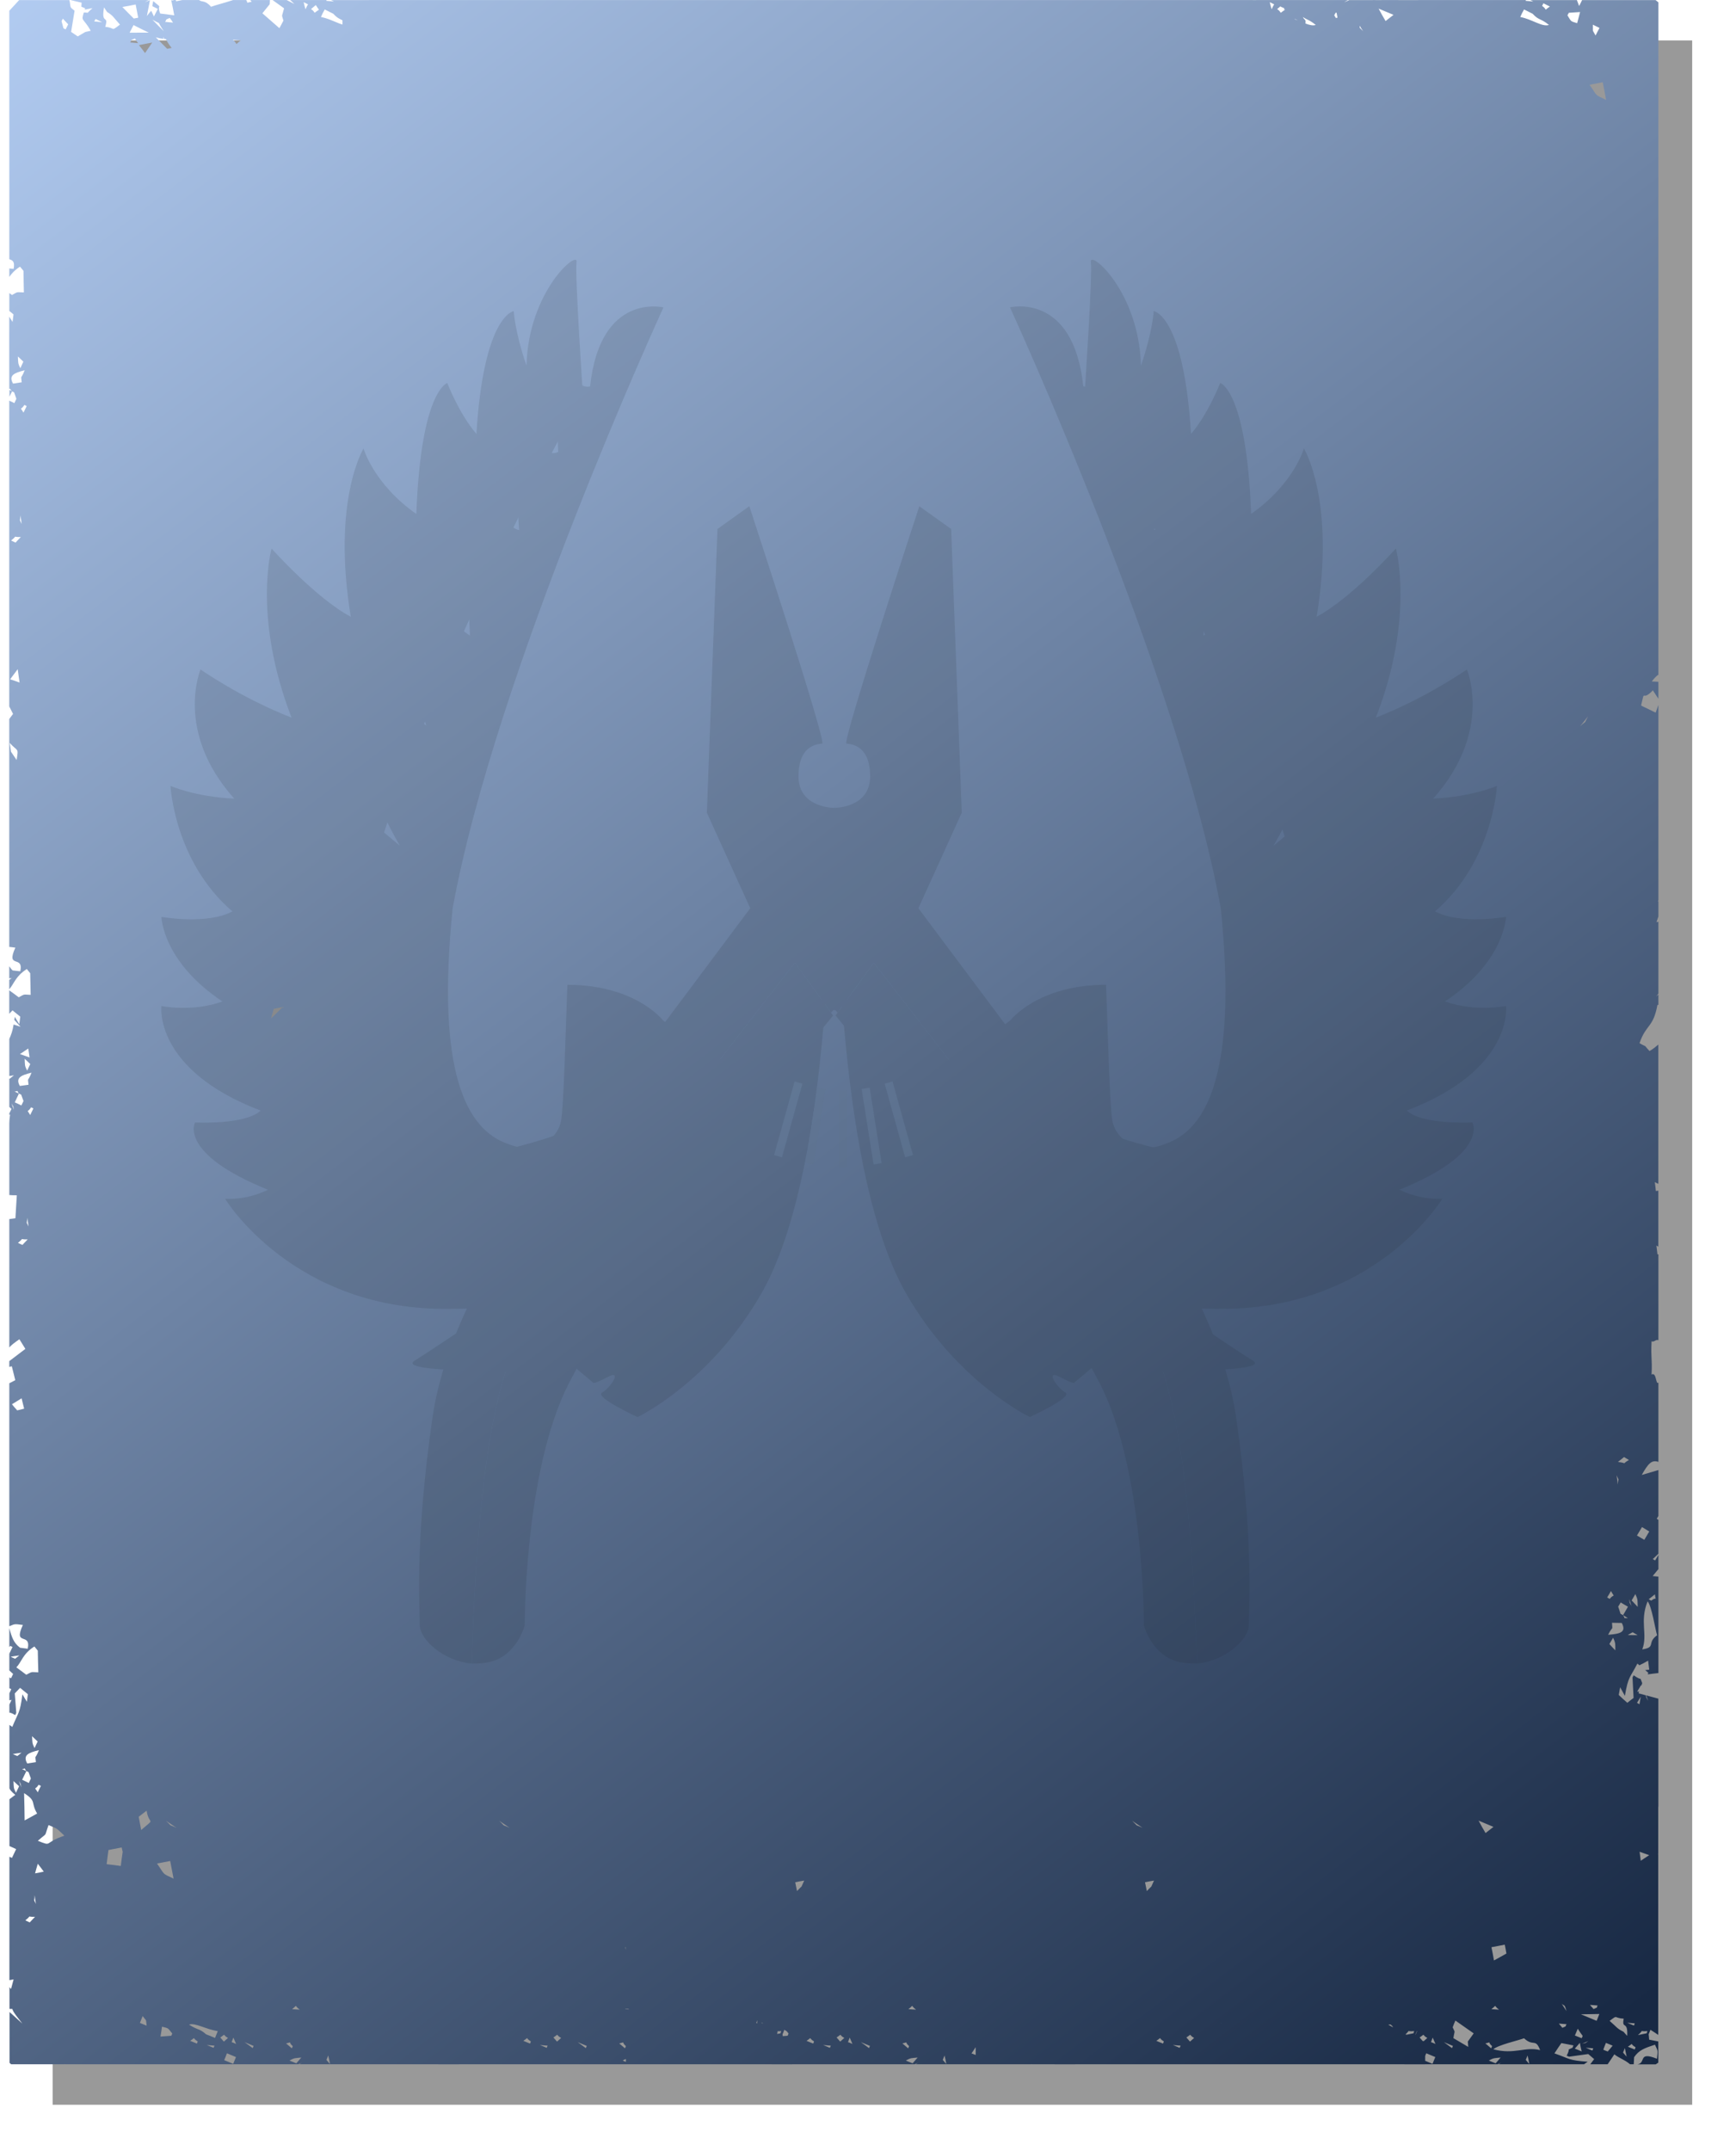 <svg width="180" height="223" viewBox="0 0 180 223" fill="none" xmlns="http://www.w3.org/2000/svg">
<g filter="url(#filter0_f)">
<rect x="5.457" y="4.191" width="170" height="214" fill="black" fill-opacity="0.4"/>
</g>
<path fill-rule="evenodd" clip-rule="evenodd" d="M170.696 175.754C170.759 175.94 170.828 176.133 170.883 176.319C170.627 175.809 170.703 176.05 170.662 175.749C170.406 175.673 170.151 175.604 169.89 175.542C169.91 175.48 169.938 175.418 169.959 175.356C169.89 175.356 169.821 175.356 169.758 175.356C169.89 175.142 170.021 174.922 170.145 174.703C170.159 174.716 170.173 174.73 170.187 174.744C170.214 174.654 170.242 174.572 170.277 174.482C169.938 173.657 170.373 174.372 169.394 173.67C169.353 173.746 169.311 173.815 169.27 173.891C169.304 174.606 169.339 175.309 169.38 176.018C169.152 176.183 168.945 176.348 168.733 176.521C168.436 176.266 168.138 175.99 167.843 175.709C167.898 175.44 167.933 175.192 167.988 174.911C168.147 175.215 168.32 175.495 168.479 175.799C168.831 173.741 169.004 173.962 169.776 172.454C169.852 172.516 169.921 172.578 169.997 172.64C170.059 172.557 170.142 172.592 170.886 172.15C170.921 172.468 170.962 172.769 171.004 173.086C170.859 173.107 170.721 173.121 170.582 173.134C170.693 173.224 170.797 173.314 170.907 173.403C170.886 173.465 170.866 173.521 170.852 173.576C171.225 173.521 171.589 173.479 171.955 173.438V163.444C171.755 163.43 171.562 163.396 171.361 163.382C171.555 163.141 171.755 162.9 171.955 162.66V161.194C171.845 161.387 171.727 161.587 171.617 161.764C171.534 161.716 171.458 161.674 171.368 161.626C171.562 161.44 171.769 161.247 171.954 161.07V157.549C171.898 157.514 171.829 157.487 171.781 157.445C171.85 157.342 171.905 157.245 171.954 157.142V152.393C171.38 152.558 170.809 152.737 170.228 152.903C170.89 151.726 171.249 151.305 171.954 151.546V143.321C171.67 143.638 171.769 142.179 171.246 142.496C171.328 140.617 171.156 140.941 171.246 139.049C171.543 139.159 171.657 138.82 171.954 138.93V130.024C171.926 130.031 171.898 130.038 171.857 130.038C171.829 129.728 171.774 129.419 171.746 129.123C171.857 129.185 171.885 129.192 171.947 129.233V123.431C171.864 123.444 171.788 123.451 171.691 123.465C171.664 123.169 171.622 122.846 171.581 122.543C171.767 122.646 171.864 122.688 171.947 122.722V108.281C171.636 108.55 171.327 108.798 171.03 108.955C170.278 108.143 170.94 108.672 169.995 108.143C170.698 106.113 171.403 106.601 171.857 104.164C171.885 104.171 171.926 104.171 171.954 104.178V103.104C171.885 103.166 171.843 103.207 171.712 103.318C171.795 103.214 171.871 103.111 171.954 103.001V95.561C171.885 95.568 171.816 95.582 171.753 95.589C171.822 95.403 171.891 95.203 171.954 95.016V93.453C171.94 93.453 171.926 93.453 171.912 93.46C171.94 93.378 171.94 93.357 171.954 93.302V73.073C171.857 73.342 171.767 73.611 171.67 73.878C171.159 73.63 170.664 73.382 170.159 73.142C170.601 71.216 170.166 72.846 171.38 71.566C171.574 71.862 171.767 72.143 171.954 72.439V70.678C171.726 70.664 171.505 70.657 171.271 70.644C171.575 70.237 171.776 70.059 171.954 69.942V0.246L171.664 0.01H164.04C163.943 0.196 163.881 0.375 163.729 0.622C163.653 0.415 163.584 0.208 163.501 0.01H158.672C158.783 0.065 158.879 0.113 158.99 0.162C158.72 0.134 158.451 0.099 158.183 0.086C158.197 0.058 158.211 0.031 158.225 0.003H157.427H154.437H154.078H152.615H152.339H150.29H149.883H148.525H147.064V0.01H145.007C145.003 0.006 144.997 0.006 144.993 0.003H143.268C143.257 0.005 143.245 0.008 143.233 0.01H142.592C142.592 0.008 142.591 0.005 142.591 0.003H142.335C142.333 0.005 142.332 0.008 142.33 0.01H139.857C139.851 0.02 139.846 0.031 139.843 0.041C139.694 0.106 139.542 0.165 139.399 0.225C139.399 0.224 139.397 0.22 139.397 0.218C139.746 0.012 139.713 0.022 139.838 0.003H134.041H131.656H130.254C130.256 0.005 130.259 0.008 130.261 0.01H129.908C129.907 0.008 129.903 0.005 129.898 0.003H129.791H128.435H128.159H126.11H125.703H124.345H120.813H119.088H118.413H118.157H115.66H107.478H97.773H93.986H93.626H92.164H91.887H89.839H89.431H88.076H84.543H82.818H82.143H81.887H79.39H71.208H68.412H64.624H64.265H62.802H62.526H60.478H60.07H58.714H55.182H53.457H52.782H52.526H50.028H41.847H38.253V0.01H35.507H34.317C34.427 0.065 34.524 0.113 34.635 0.162C34.365 0.134 34.096 0.099 33.828 0.086C33.843 0.058 33.857 0.031 33.871 0.003H30.084C30.229 0.141 30.394 0.272 30.526 0.417C30.256 0.272 29.987 0.141 29.724 0.003H28.261C28.655 0.286 29.04 0.568 29.455 0.863C29.192 1.916 29.192 1.392 29.386 2.136C29.248 2.398 29.123 2.653 28.971 2.921C28.391 2.41 27.792 1.895 27.206 1.378C27.448 1.068 27.703 0.76 27.964 0.442C27.973 0.299 27.973 0.148 27.987 0.003H25.938C25.994 0.065 26.049 0.127 26.097 0.182C25.413 0.306 25.759 0.361 25.531 0.003H24.172C23.31 0.293 22.282 0.548 21.881 0.704C21.275 -0.018 20.909 0.251 20.64 0.003H18.914C18.7 0.044 18.479 0.093 18.26 0.134C18.253 0.093 18.239 0.044 18.239 0.003H17.983C17.969 0.024 17.956 0.044 17.942 0.058C17.873 0.044 17.817 0.031 17.755 0.017C17.873 0.541 17.969 1.063 18.066 1.587C17.598 1.532 17.094 1.463 16.605 1.401C16.19 0.258 17.02 1.063 15.888 0.113C15.824 0.382 15.81 0.506 15.797 0.642C15.983 0.739 16.177 0.828 16.368 0.925C16.223 1.187 16.092 1.44 15.961 1.709C15.873 1.511 15.776 1.318 15.679 1.118C15.631 1.18 15.534 1.256 15.23 1.663C15.341 1.118 15.444 0.568 15.548 0.017C15.37 0.099 15.177 0.168 15.004 0.244C15.412 0.003 15.356 0.024 15.486 0.003H7.306C7.698 0.099 8.057 0.189 8.465 0.279C8.458 0.423 8.451 0.554 8.437 0.697C8.576 0.753 8.693 0.808 8.831 0.856C8.802 0.932 8.802 0.939 8.781 1.001C9.044 0.946 9.313 0.897 9.595 0.842C8.802 1.518 9.368 1.283 8.691 1.297C8.389 2.261 8.608 1.792 9.41 3.189C9.223 3.231 9.03 3.272 8.85 3.313C8.588 3.458 8.332 3.617 8.064 3.775C7.85 3.624 7.595 3.458 7.373 3.307C7.491 2.578 7.608 1.84 7.733 1.111C7.147 0.663 7.387 0.849 7.194 0.01H1.985L1.415 0.627L0.966 1.115V26.873C1.256 26.976 1.579 27.066 1.408 27.878C1.263 27.864 1.111 27.843 0.966 27.829V28.703C1.208 28.358 1.518 28.002 2.076 27.643C2.194 27.788 2.311 27.933 2.436 28.078C2.442 28.827 2.463 29.579 2.477 30.314C1.657 30.294 1.897 30.218 1.242 30.583C1.152 30.514 1.062 30.445 0.966 30.383V32.234C1.111 32.358 1.263 32.475 1.401 32.593C1.366 32.855 1.339 33.117 1.304 33.377C1.187 33.204 1.076 33.011 0.959 32.825V40.308C1.045 40.282 1.035 40.287 1.214 40.535C1.138 40.501 1.062 40.461 0.98 40.42V41.121C1.075 40.94 1.161 40.758 1.249 40.57C1.32 40.603 1.391 40.641 1.463 40.673L1.698 41.34C1.629 41.485 1.56 41.637 1.491 41.788C1.318 41.707 1.138 41.625 0.959 41.535V73.232L1.353 74.009C1.214 74.175 1.097 74.368 0.959 74.533V98.163C1.104 98.17 1.27 98.191 1.593 98.239C0.572 100.49 2.475 98.947 2.104 100.69C1.835 100.662 1.572 100.634 1.311 100.6C1.152 100.467 1.083 100.31 0.959 100.173V101.425C1.049 101.412 1.132 101.405 1.214 101.391C1.132 101.453 1.049 101.52 0.959 101.582V102.553C1.484 101.941 1.607 101.21 2.779 100.454C2.904 100.598 3.007 100.743 3.132 100.888C3.145 101.637 3.166 102.389 3.18 103.132C2.36 103.097 2.607 103.028 1.945 103.387C1.62 103.145 1.29 102.897 0.959 102.663V105.093C1.076 104.976 1.18 104.865 1.297 104.741C1.567 104.962 1.836 105.175 2.104 105.394C2.062 105.656 2.035 105.918 2 106.178C1.848 105.93 1.689 105.668 1.537 105.415C1.517 105.553 1.503 105.601 1.482 105.725C1.696 105.96 1.917 106.208 2.13 106.44C1.888 106.364 1.653 106.289 1.413 106.206C1.296 106.907 1.164 107.245 0.964 107.7V111.548C1.123 111.521 1.296 111.5 1.448 111.472C1.303 111.583 1.157 111.7 1.012 111.824C0.999 111.817 0.978 111.81 0.964 111.803V114.748C1.047 114.817 1.109 114.886 1.192 114.955C1.109 115.114 1.047 115.272 0.964 115.424V115.555C0.992 115.548 1.019 115.541 1.047 115.541C0.978 116.003 0.971 116.256 0.964 116.456V123.884C1.192 123.898 1.399 123.918 1.743 123.911C1.688 124.695 1.639 125.495 1.598 126.286C1.391 126.321 1.176 126.348 0.964 126.376V139.681C1.192 139.426 1.503 139.185 2.012 138.835C2.213 139.173 2.434 139.502 2.632 139.833C2.08 140.254 1.529 140.672 0.962 141.1V141.698C1.059 141.677 1.135 141.656 1.225 141.636C1.349 142.111 1.46 142.592 1.584 143.075C1.384 143.185 1.17 143.288 0.964 143.399V168.583C1.584 168.335 1.461 168.335 2.372 168.452C1.33 170.703 3.24 169.167 2.876 170.917C2.607 170.875 2.351 170.848 2.083 170.813C1.415 170.317 1.221 169.733 0.966 168.783V170.744C1.007 170.696 1.028 170.682 1.069 170.62C1.145 170.662 1.214 170.696 1.297 170.737C1.187 170.965 1.09 171.185 0.973 171.418C0.973 171.418 0.973 171.418 0.966 171.411V173.166C1.104 173.29 1.228 173.407 1.36 173.531C1.29 173.682 1.214 173.834 1.145 173.979C1.09 173.951 1.028 173.924 0.973 173.896V175.018C1.042 175.053 1.111 175.08 1.173 175.108C1.104 175.252 1.035 175.39 0.973 175.535V176.257L1.201 176.223L0.973 176.698V177.544C1.028 177.544 1.145 177.538 1.572 177.793C1.607 177.71 1.648 177.641 1.689 177.565C1.634 176.884 1.579 176.223 1.531 175.549C1.717 175.356 1.897 175.163 2.083 174.97C2.353 175.19 2.622 175.411 2.89 175.63C2.848 175.892 2.821 176.154 2.793 176.414C2.634 176.152 2.468 175.897 2.323 175.644C2.068 177.653 1.909 177.467 1.275 179.023C1.171 178.954 1.081 178.878 0.978 178.816V185.389C1.033 185.527 1.151 185.713 1.584 186.063C1.377 186.214 1.176 186.373 0.978 186.518V191.391C0.985 191.384 0.985 191.384 0.992 191.378C1.206 191.481 1.441 191.577 1.674 191.688C1.529 191.998 1.384 192.3 1.239 192.603C1.149 192.561 1.073 192.52 0.976 192.479V205.274C1.121 205.247 1.273 205.219 1.411 205.192C1.315 205.529 1.225 205.865 1.142 206.196C1.087 206.127 1.031 206.058 0.983 205.996V208.254C1.522 208.282 1.024 208.082 1.672 208.942C1.879 209.217 2.094 209.493 2.313 209.774C1.878 209.367 1.43 208.983 0.988 208.576V213.848L1.157 213.993H6.741C6.748 213.986 6.748 213.979 6.748 213.972C6.755 213.979 6.769 213.986 6.783 213.993H30.94C31.058 213.944 31.168 213.896 31.293 213.848C31.092 213.958 31.085 213.965 31.058 213.993H35.531H39.894H40.541H41.282H41.324H42.341H44.666H45.046H45.45C45.443 213.994 45.44 213.998 45.431 214H47.59V213.993H64.897H65.488H65.606H70.65H70.692H74.443H75.091H76.891H79.215H79.595H79.999C79.993 213.994 79.989 213.998 79.98 214H82.139V213.993H94.847C94.965 213.944 95.076 213.896 95.2 213.848C94.999 213.958 94.993 213.965 94.965 213.993H101.165H103.801H104.449H106.248H106.917C106.924 213.986 106.924 213.979 106.924 213.972C106.931 213.979 106.944 213.986 106.958 213.993H108.573H108.953H109.357C109.35 213.994 109.347 213.998 109.338 214H111.497V213.993H125.342H131.095H131.114C131.119 213.991 131.123 213.989 131.128 213.987C131.131 213.989 131.133 213.991 131.136 213.993H131.231H140.067H140.715H142.515H144.839H145.219H145.624C145.617 213.994 145.613 213.998 145.605 214H147.763V213.993H155.29C155.408 213.944 155.518 213.896 155.643 213.848C155.442 213.958 155.435 213.965 155.408 213.993H164.244C164.368 213.903 164.492 213.82 164.624 213.731C162.603 213.586 162.776 213.42 161.175 212.864C161.41 212.505 161.644 212.149 161.891 211.797C162.313 211.873 162.726 211.956 163.147 212.038C163.106 212.114 163.085 212.19 163.057 212.273C162.327 212.638 162.919 212.183 162.444 213.105C162.527 213.14 162.596 213.167 162.686 213.209C163.354 213.112 164.011 213.029 164.679 212.933C164.879 213.112 165.087 213.284 165.292 213.457C165.147 213.636 165.03 213.822 164.891 213.994H166.691C166.926 213.65 167.168 213.3 167.387 212.962C167.871 213.362 168.415 213.486 169.016 213.994H169.396C169.403 213.746 169.417 213.498 169.437 213.259C169.942 212.516 170.527 212.316 171.596 211.964C171.921 212.666 171.907 212.474 171.81 213.424C169.79 212.619 170.714 213.858 169.783 214.003H171.677L171.942 213.825V211.628C171.631 211.566 171.315 211.504 170.997 211.442C170.983 211.256 170.969 211.063 170.942 210.886C171.011 210.734 171.066 210.575 171.128 210.417C171.646 210.755 171.831 210.865 171.935 210.948V192.232C171.921 192.219 171.921 192.219 171.907 192.205C171.921 192.198 171.935 192.191 171.935 192.184V187.302H171.948V177.165V176.962V176.092C171.537 175.975 171.125 175.864 170.696 175.754ZM2.422 37.489C2.318 37.723 2.214 37.944 2.111 38.169C1.828 37.627 1.897 37.578 1.855 36.951C2.042 37.13 2.235 37.309 2.422 37.489ZM1.353 39.767C0.869 38.914 1.463 38.659 2.56 38.383C2.132 39.464 2.173 38.748 2.249 39.629C1.945 39.677 1.648 39.725 1.353 39.767ZM1.724 78.786C1.531 78.497 1.337 78.214 1.138 77.926C1.097 77.616 1.056 77.314 1 77.011C1.862 77.968 1.931 77.444 1.724 78.786ZM1.049 70.423C1.304 70.071 1.574 69.715 1.835 69.37C1.897 69.832 1.966 70.299 2.028 70.754C1.696 70.637 1.373 70.519 1.049 70.423ZM1.607 56.25C1.461 56.175 1.309 56.106 1.151 56.03C1.943 55.411 1.164 55.706 2.157 55.671C1.973 55.859 1.793 56.052 1.607 56.25ZM2.111 53.429C2.166 53.733 2.208 54.027 2.249 54.324C1.98 53.691 2.083 54.248 2.111 53.429ZM2.436 42.774C2.028 42.08 2.132 42.609 2.532 41.976C2.615 42.017 2.691 42.059 2.767 42.1C2.65 42.326 2.546 42.54 2.436 42.774ZM1.194 114.392C1.484 114.909 1.318 114.481 1.436 115.059C1.36 114.84 1.277 114.605 1.194 114.392ZM1.786 146.206C1.6 146.006 1.413 145.792 1.24 145.573C1.572 145.374 1.909 145.153 2.24 144.955C2.33 145.313 2.406 145.67 2.503 146.028C2.263 146.089 2.035 146.158 1.786 146.206ZM2.931 108.693C2.973 108.989 3.028 109.311 3.063 109.622C2.731 109.497 2.394 109.387 2.069 109.27C2.36 109.086 2.65 108.879 2.931 108.693ZM3.139 110.304C3.028 110.538 2.924 110.759 2.814 110.992C2.531 110.44 2.593 110.385 2.558 109.753C2.745 109.939 2.952 110.125 3.139 110.304ZM3.27 111.198C2.841 112.286 2.876 111.564 2.959 112.451C2.655 112.486 2.351 112.534 2.056 112.575C1.586 111.729 2.166 111.467 3.27 111.198ZM3.463 114.909C3.36 115.129 3.249 115.357 3.132 115.589C2.731 114.902 2.841 115.417 3.228 114.785C3.311 114.826 3.387 114.874 3.463 114.909ZM1.532 114.275C1.677 113.971 1.816 113.668 1.961 113.366C1.816 113.297 1.657 113.222 1.512 113.153C2.016 113.111 1.657 112.967 1.961 113.366C2.043 113.401 2.113 113.442 2.195 113.477C2.278 113.69 2.354 113.911 2.437 114.137C2.361 114.288 2.292 114.447 2.216 114.599C1.993 114.481 1.765 114.378 1.532 114.275ZM2.325 129.054C2.166 128.985 2.007 128.923 1.862 128.84C2.648 128.228 1.869 128.516 2.869 128.482C2.698 128.668 2.505 128.861 2.325 129.054ZM2.828 126.245C2.869 126.548 2.911 126.838 2.959 127.139C2.677 126.507 2.793 127.063 2.828 126.245ZM1.104 171.749C1.408 171.694 1.71 171.646 2.007 171.611C1.862 171.721 1.71 171.839 1.565 171.956C1.408 171.887 1.256 171.818 1.104 171.749ZM2.726 173.614C2.38 173.359 2.043 173.097 1.698 172.85C2.278 172.225 2.346 171.459 3.567 170.682C3.684 170.827 3.795 170.972 3.919 171.116C3.933 171.866 3.947 172.624 3.974 173.36C3.139 173.34 3.394 173.264 2.726 173.614ZM3.905 180.531C3.795 180.765 3.691 180.986 3.581 181.219C3.304 180.662 3.366 180.621 3.325 179.986C3.518 180.174 3.712 180.352 3.905 180.531ZM4.035 181.427C3.607 182.515 3.641 181.792 3.724 182.673C3.413 182.721 3.125 182.77 2.821 182.811C2.346 181.949 2.931 181.701 4.035 181.427ZM4.242 185.136C4.125 185.356 4.021 185.577 3.917 185.803C3.503 185.129 3.607 185.644 4.007 185.018C4.083 185.053 4.159 185.101 4.242 185.136ZM1.655 185.853C1.372 185.315 1.434 185.267 1.399 184.634C1.586 184.813 1.793 185 1.98 185.172C1.869 185.405 1.765 185.632 1.655 185.853ZM1.966 184.62C2.249 185.144 2.083 184.703 2.208 185.287C2.125 185.067 2.049 184.841 1.966 184.62ZM1.8 182.039C1.641 181.97 1.482 181.908 1.33 181.832C1.634 181.777 1.938 181.736 2.233 181.694C2.09 181.804 1.938 181.922 1.8 182.039ZM2.297 184.496C2.449 184.2 2.581 183.898 2.733 183.602C2.581 183.533 2.422 183.45 2.277 183.388C2.781 183.347 2.422 183.195 2.733 183.602C2.809 183.636 2.878 183.671 2.961 183.705C3.044 183.926 3.12 184.146 3.202 184.372C3.126 184.517 3.057 184.676 2.988 184.834C2.759 184.717 2.532 184.614 2.297 184.496ZM2.498 185.887C3.836 186.74 3.152 186.823 3.85 188C3.429 188.241 2.988 188.482 2.553 188.715C2.546 187.772 2.525 186.837 2.498 185.887ZM3.083 199.288C2.931 199.212 2.786 199.15 2.627 199.074C3.413 198.455 2.634 198.75 3.634 198.709C3.456 198.895 3.263 199.088 3.083 199.288ZM3.594 196.473C3.636 196.777 3.677 197.066 3.719 197.368C3.442 196.734 3.567 197.285 3.594 196.473ZM3.636 194.202C3.726 193.878 3.816 193.535 3.919 193.204C4.12 193.473 4.354 193.756 4.539 194.023C4.249 194.092 3.945 194.154 3.636 194.202ZM3.924 190.828C5.021 189.858 4.532 190.552 5.035 189.196C6.097 189.63 5.869 189.561 6.677 190.297C4.449 191.041 5.505 191.455 3.924 190.828ZM6.802 3.052C6.74 3.01 6.664 2.976 6.581 2.934C6.512 2.679 6.443 2.431 6.38 2.185C6.436 2.102 6.477 2.012 6.519 1.93C6.698 2.123 6.878 2.329 7.071 2.522C6.974 2.702 6.898 2.874 6.802 3.052ZM17.259 2.005C17.384 1.957 17.501 1.902 17.605 1.861C17.729 2.019 17.833 2.178 17.942 2.343C17.66 2.316 17.405 2.302 17.121 2.267C17.17 2.178 17.218 2.102 17.259 2.005ZM14.066 0.465C14.156 0.927 14.239 1.387 14.329 1.835C14.17 1.861 14.011 1.895 13.873 1.923C13.472 1.532 13.08 1.125 12.686 0.725C13.156 0.649 13.61 0.56 14.066 0.465ZM9.767 2.219C9.809 2.136 9.864 2.047 9.912 1.964C10.127 2.074 10.348 2.185 10.588 2.302C10.32 2.267 10.044 2.247 9.767 2.219ZM10.79 0.76C10.886 0.925 10.997 1.084 11.107 1.242C11.769 1.656 11.727 1.766 12.439 2.55C11.424 3.32 12.031 2.879 10.912 2.784C11.313 1.463 10.451 2.64 10.79 0.76ZM12.527 193.437C12.037 193.361 11.541 193.306 11.057 193.251C11.113 192.761 11.182 192.274 11.244 191.784C11.714 191.695 12.168 191.605 12.617 191.515C12.659 191.66 12.672 191.826 12.721 191.97C12.652 192.453 12.576 192.956 12.527 193.437ZM13.845 2.598C14.37 2.867 14.886 3.129 15.425 3.382C14.757 3.389 14.101 3.382 13.439 3.389C13.576 3.12 13.707 2.865 13.845 2.598ZM13.493 4.401C13.548 4.311 13.603 4.229 13.638 4.132C13.762 4.091 13.873 4.036 13.99 3.987C14.094 4.153 14.204 4.318 14.322 4.477C14.052 4.449 13.769 4.422 13.493 4.401ZM14.507 209.708C14.603 209.474 14.7 209.24 14.79 209C15.266 209.633 15.094 209.221 15.204 209.991C14.969 209.895 14.735 209.805 14.507 209.708ZM14.638 189.706C14.548 189.251 14.465 188.791 14.382 188.336C14.652 188.122 14.935 187.908 15.203 187.703C15.439 189.301 16.218 188.338 14.638 189.706ZM15.039 5.502C14.831 5.226 14.631 4.951 14.405 4.677C14.867 4.587 15.329 4.504 15.785 4.408C15.527 4.78 15.28 5.138 15.039 5.502ZM16.983 3.231C16.577 2.833 16.19 2.433 15.797 2.033C16.893 2.674 16.121 1.978 16.983 3.231ZM16.921 3.81C16.962 3.893 16.997 3.961 17.038 4.042C17.398 4.063 16.976 3.92 17.798 4.973C17.64 4.994 17.494 5.028 17.335 5.063C16.942 4.663 16.55 4.27 16.149 3.865C16.584 3.989 16.817 4.017 16.962 4.03C16.942 3.955 16.928 3.913 16.921 3.81ZM17.764 211.037C17.377 211.065 17.02 211.099 16.64 211.12C16.702 210.782 16.75 210.432 16.798 210.095C17.536 210.281 17.37 210.219 17.861 210.803C17.826 210.885 17.798 210.954 17.764 211.037ZM16.28 193.182C16.736 193.092 17.204 193.01 17.646 192.92C17.771 193.532 17.888 194.138 17.999 194.75C16.755 194.161 17.149 194.428 16.28 193.182ZM17.211 188.749C17.577 188.991 17.942 189.246 18.301 189.485C17.315 189.018 18.018 189.508 17.211 188.749ZM20.419 211.849C20.191 211.766 19.956 211.656 19.722 211.566C20.384 211.125 19.861 211.256 20.501 211.621C20.474 211.697 20.446 211.773 20.419 211.849ZM22.144 212.29C21.916 212.187 21.681 212.097 21.441 212C21.71 212.021 21.973 212.042 22.241 212.063C22.199 212.138 22.185 212.214 22.144 212.29ZM22.296 211.265C21.978 211.134 21.676 210.996 21.365 210.886C20.648 210.246 20.538 210.493 19.6 209.881C20.241 209.66 21.344 210.377 22.579 210.555C22.481 210.796 22.386 211.03 22.296 211.265ZM22.84 211.216C23.508 210.775 22.992 210.913 23.64 211.265C23.501 211.389 23.356 211.52 23.211 211.644C23.082 211.499 22.971 211.361 22.84 211.216ZM24.178 213.95C23.868 213.819 23.558 213.695 23.247 213.564C23.358 213.329 23.434 213.095 23.531 212.855C23.855 212.986 24.151 213.11 24.469 213.248C24.365 213.474 24.289 213.701 24.178 213.95ZM24.02 211.697C24.075 211.539 24.144 211.38 24.199 211.228C24.289 211.442 24.393 211.663 24.482 211.888C24.323 211.814 24.178 211.752 24.02 211.697ZM24.144 4.111C24.406 4.139 24.69 4.167 24.971 4.18C24.241 4.732 24.752 4.649 24.144 4.111ZM26.199 212.318C25.93 212.111 25.646 211.904 25.358 211.699C25.676 211.837 25.992 211.961 26.296 212.092C26.268 212.173 26.241 212.235 26.199 212.318ZM28.104 105.586C28.194 105.248 28.291 104.919 28.387 104.581C28.691 104.519 29.001 104.464 29.305 104.402C28.897 104.8 28.503 105.186 28.104 105.586ZM31.077 208.332C30.814 208.318 30.558 208.297 30.284 208.283C30.918 207.796 30.443 207.865 31.077 208.332ZM30.353 212.111C30.325 212.194 30.298 212.262 30.256 212.338C30.07 212.173 29.862 212 29.662 211.828C30.401 211.683 29.793 211.616 30.353 212.111ZM30.724 213.894C30.496 213.798 30.255 213.708 30.021 213.612C30.56 213.302 30.607 213.371 31.242 213.295C31.063 213.501 30.89 213.701 30.724 213.894ZM31.678 0.966C31.602 0.725 31.54 0.47 31.484 0.224C31.636 0.306 31.774 0.375 31.94 0.451C31.828 0.615 31.747 0.801 31.678 0.966ZM32.249 0.939C32.408 0.801 32.588 0.663 32.747 0.525C32.843 0.684 32.961 0.856 33.071 1.008C32.318 1.497 32.871 1.359 32.249 0.939ZM33.85 213.543C33.906 213.391 33.975 213.233 34.03 213.081C34.106 213.377 34.168 213.672 34.217 213.969C34.092 213.825 33.975 213.688 33.85 213.543ZM35.508 2.545C34.888 2.366 34.134 1.923 33.277 1.764C33.388 1.502 33.519 1.233 33.671 0.98C33.954 1.125 34.27 1.283 34.56 1.428C34.971 1.873 35.196 1.947 35.508 2.102V2.545ZM51.754 188.749C52.12 188.991 52.484 189.246 52.844 189.485C51.858 189.018 52.56 189.508 51.754 188.749ZM54.961 211.849C54.733 211.766 54.498 211.656 54.265 211.566C54.927 211.125 54.403 211.256 55.044 211.621C55.016 211.697 54.989 211.773 54.961 211.849ZM56.687 212.29C56.459 212.187 56.224 212.097 55.984 212C56.253 212.021 56.516 212.042 56.783 212.063C56.742 212.138 56.728 212.214 56.687 212.29ZM57.756 211.644C57.624 211.499 57.514 211.361 57.383 211.216C58.051 210.775 57.535 210.913 58.182 211.265C58.046 211.389 57.901 211.52 57.756 211.644ZM60.742 212.318C60.472 212.111 60.189 211.904 59.901 211.699C60.218 211.837 60.535 211.961 60.839 212.092C60.811 212.173 60.783 212.235 60.742 212.318ZM64.883 201.852V202.126C64.866 202.038 64.852 201.95 64.833 201.862C64.851 201.859 64.866 201.855 64.883 201.852ZM64.896 212.111C64.868 212.194 64.84 212.262 64.799 212.338C64.612 212.173 64.405 212 64.205 211.828C64.944 211.683 64.336 211.616 64.896 212.111ZM64.897 213.744C64.785 213.7 64.674 213.657 64.564 213.61C64.7 213.531 64.806 213.477 64.897 213.439V213.744ZM64.826 208.283C64.854 208.263 64.868 208.249 64.89 208.23V208.256C65.177 208.271 65.172 208.225 65.201 208.306C65.077 208.299 64.956 208.29 64.826 208.283ZM78.514 209.75C78.48 209.736 78.445 209.722 78.41 209.708C78.45 209.614 78.486 209.515 78.526 209.419C78.505 209.569 78.5 209.679 78.514 209.75ZM78.913 209.695C78.967 209.7 79.02 209.702 79.074 209.707C79.075 209.726 79.077 209.741 79.079 209.764C79.024 209.741 78.968 209.717 78.913 209.695ZM80.927 210.782C80.809 210.806 80.699 210.829 80.583 210.853C80.599 210.758 80.612 210.663 80.628 210.568C80.711 210.572 80.822 210.572 81.003 210.556C80.982 210.63 80.954 210.706 80.927 210.782ZM81.668 211.037C81.493 211.049 81.328 211.061 81.16 211.075C81.153 211.013 81.151 210.948 81.141 210.887C81.21 210.736 81.265 210.577 81.328 210.418C81.43 210.486 81.511 210.537 81.588 210.587C81.64 210.653 81.683 210.708 81.764 210.805C81.73 210.885 81.702 210.954 81.668 211.037ZM82.134 189.454V189.439C82.158 189.454 82.183 189.472 82.205 189.487C82.176 189.472 82.16 189.466 82.134 189.454ZM82.64 196.039C82.578 195.729 82.509 195.427 82.454 195.124C82.758 195.062 83.074 195 83.385 194.952C82.903 195.956 83.378 195.234 82.64 196.039ZM84.322 211.849C84.094 211.766 83.859 211.656 83.626 211.566C84.288 211.125 83.764 211.256 84.405 211.621C84.378 211.697 84.35 211.773 84.322 211.849ZM86.048 212.29C85.82 212.187 85.585 212.097 85.345 212C85.614 212.021 85.877 212.042 86.144 212.063C86.103 212.138 86.089 212.214 86.048 212.29ZM87.117 211.644C86.986 211.499 86.875 211.361 86.744 211.216C87.412 210.775 86.896 210.913 87.543 211.265C87.407 211.389 87.262 211.52 87.117 211.644ZM87.924 211.697C87.979 211.539 88.048 211.38 88.103 211.228C88.193 211.442 88.296 211.663 88.386 211.888C88.227 211.814 88.082 211.752 87.924 211.697ZM90.103 212.318C89.834 212.111 89.55 211.904 89.262 211.699C89.58 211.837 89.896 211.961 90.2 212.092C90.172 212.173 90.145 212.235 90.103 212.318ZM94.981 208.332C94.718 208.318 94.462 208.297 94.188 208.283C94.822 207.796 94.347 207.865 94.981 208.332ZM94.257 212.111C94.229 212.194 94.202 212.262 94.16 212.338C93.974 212.173 93.766 212 93.566 211.828C94.305 211.683 93.697 211.616 94.257 212.111ZM94.628 213.894C94.4 213.798 94.158 213.708 93.925 213.612C94.464 213.302 94.511 213.371 95.146 213.295C94.967 213.501 94.794 213.701 94.628 213.894ZM97.754 213.543C97.81 213.391 97.879 213.233 97.934 213.081C98.01 213.377 98.072 213.672 98.121 213.969C97.996 213.825 97.879 213.688 97.754 213.543ZM101.167 213.026C101.036 212.976 100.899 212.926 100.734 212.867C100.875 212.652 101.022 212.438 101.167 212.223V213.026ZM117.385 188.749C117.751 188.991 118.115 189.246 118.475 189.485C117.489 189.018 118.191 189.508 117.385 188.749ZM118.91 196.039C118.848 195.729 118.779 195.427 118.723 195.124C119.027 195.062 119.343 195 119.654 194.952C119.172 195.956 119.647 195.234 118.91 196.039ZM120.592 211.849C120.364 211.766 120.129 211.656 119.896 211.566C120.558 211.125 120.034 211.256 120.675 211.621C120.647 211.697 120.62 211.773 120.592 211.849ZM122.318 212.29C122.09 212.187 121.855 212.097 121.615 212C121.884 212.021 122.147 212.042 122.414 212.063C122.373 212.138 122.359 212.214 122.318 212.29ZM123.387 211.644C123.255 211.499 123.145 211.361 123.014 211.216C123.682 210.775 123.166 210.913 123.813 211.265C123.677 211.389 123.532 211.52 123.387 211.644ZM126.618 209.729C126.62 209.724 126.622 209.721 126.623 209.715C126.641 209.736 126.654 209.757 126.672 209.777C126.654 209.76 126.635 209.745 126.618 209.729ZM131.867 0.935C131.858 0.928 131.844 0.918 131.838 0.911C131.768 0.687 131.71 0.453 131.658 0.224C131.81 0.306 131.948 0.375 132.114 0.451C132.009 0.606 131.933 0.778 131.867 0.935ZM132.423 0.939C132.542 0.835 132.67 0.732 132.794 0.63C132.793 0.653 132.793 0.675 132.789 0.697C132.907 0.744 133.012 0.791 133.126 0.834C133.14 0.854 133.154 0.875 133.169 0.897C133.157 0.934 133.15 0.956 133.135 1.001C133.164 0.994 133.197 0.989 133.226 0.984C133.231 0.992 133.237 1.001 133.243 1.008C132.492 1.497 133.045 1.359 132.423 0.939ZM134.25 1.993C134.256 1.985 134.261 1.974 134.266 1.964C134.363 2.014 134.471 2.068 134.573 2.118C134.468 2.074 134.361 2.033 134.25 1.993ZM135.352 2.435C135.439 1.947 135.195 2.081 135.102 1.762C135.489 2.057 135.736 2.024 136.425 2.585C136.123 2.686 135.76 2.591 135.352 2.435ZM138.515 1.866C138.466 1.787 138.421 1.709 138.342 1.585C138.397 1.488 138.439 1.413 138.487 1.323C138.52 1.321 138.551 1.32 138.584 1.316C138.617 1.488 138.649 1.663 138.682 1.831C138.623 1.843 138.572 1.856 138.515 1.866ZM140.981 2.871C140.981 2.815 140.981 2.745 140.979 2.667C141.048 2.79 141.15 2.958 141.339 3.231C141.214 3.112 141.1 2.991 140.981 2.871ZM143.952 209.881C144.021 209.857 144.114 209.879 144.193 209.876C144.263 209.962 144.371 209.993 144.451 210.165C144.311 210.096 144.157 210.015 143.952 209.881ZM143.667 2.181C143.411 1.747 143.169 1.328 142.943 0.894C143.454 1.108 143.964 1.328 144.489 1.54C144.206 1.762 143.936 1.974 143.667 2.181ZM146.558 210.782C146.307 210.832 146.071 210.882 145.831 210.932C145.798 210.92 145.767 210.904 145.734 210.892C146.33 210.341 145.686 210.641 146.634 210.555C146.613 210.63 146.586 210.706 146.558 210.782ZM146.777 210.942C146.776 210.923 146.774 210.904 146.772 210.886C146.822 210.777 146.864 210.663 146.907 210.549C146.915 210.551 146.924 210.555 146.933 210.556C146.879 210.687 146.829 210.813 146.777 210.942ZM156.195 202.515C155.76 202.757 155.34 202.998 154.905 203.231C154.822 202.776 154.746 202.322 154.643 201.86C155.106 201.771 155.567 201.688 156.023 201.592C156.093 201.904 156.14 202.207 156.195 202.515ZM155.43 208.332C155.168 208.318 154.912 208.297 154.637 208.283C155.271 207.796 154.796 207.865 155.43 208.332ZM147.617 211.599C147.58 211.592 147.544 211.585 147.51 211.578C147.402 211.458 147.306 211.339 147.193 211.216C147.862 210.775 147.345 210.913 147.993 211.265C147.872 211.373 147.744 211.489 147.617 211.599ZM148.532 213.95C148.278 213.843 148.026 213.739 147.772 213.634V213.134C147.807 213.041 147.846 212.95 147.884 212.854C148.209 212.985 148.504 213.109 148.822 213.246C148.719 213.474 148.643 213.701 148.532 213.95ZM148.373 211.697C148.428 211.539 148.497 211.38 148.553 211.228C148.643 211.442 148.746 211.663 148.836 211.888C148.677 211.814 148.532 211.752 148.373 211.697ZM150.553 212.318C150.283 212.111 150 211.904 149.712 211.699C150.029 211.837 150.346 211.961 150.649 212.092C150.622 212.173 150.594 212.235 150.553 212.318ZM152.237 212.193C151.725 211.883 151.216 211.587 150.698 211.285C150.836 210.35 150.905 210.817 150.622 210.163C150.712 209.929 150.795 209.702 150.905 209.462C151.553 209.91 152.175 210.356 152.802 210.791C152.601 211.073 152.394 211.356 152.194 211.637C152.209 211.821 152.223 212.007 152.237 212.193ZM154.852 189.384C154.568 189.604 154.299 189.818 154.031 190.023C153.776 189.589 153.534 189.17 153.308 188.736C153.815 188.949 154.327 189.17 154.852 189.384ZM154.707 212.111C154.679 212.194 154.651 212.262 154.61 212.338C154.423 212.173 154.216 212 154.016 211.828C154.755 211.683 154.147 211.616 154.707 212.111ZM155.078 213.894C154.85 213.798 154.608 213.708 154.375 213.612C154.914 213.302 154.96 213.371 155.596 213.295C155.416 213.501 155.244 213.701 155.078 213.894ZM158.204 213.543C158.259 213.391 158.328 213.233 158.384 213.081C158.46 213.377 158.522 213.672 158.57 213.969C158.446 213.825 158.328 213.688 158.204 213.543ZM154.845 212.442C155.28 212.007 157.439 211.52 158.024 211.299C158.99 212.207 159.211 211.251 159.688 212.524C158.121 212.138 157.017 213.019 154.845 212.442ZM157.631 1.764C157.741 1.502 157.872 1.233 158.024 0.98C158.308 1.125 158.624 1.283 158.914 1.428C159.575 2.143 159.72 1.869 160.605 2.585C159.893 2.826 158.865 1.992 157.631 1.764ZM159.893 0.608C159.948 0.518 159.99 0.436 160.031 0.339C160.252 0.449 160.473 0.567 160.7 0.677C159.976 1.173 160.522 1.035 159.893 0.608ZM170.123 175.885C170.081 176.161 170.033 176.409 169.992 176.669C169.902 176.621 169.819 176.579 169.736 176.531C169.862 176.333 169.993 176.099 170.123 175.885ZM166.743 169.471C167.259 168.425 167.192 169.161 167.144 168.225C167.482 168.239 167.819 168.232 168.157 168.245C168.662 169.209 167.992 169.374 166.743 169.471ZM167.489 171.087C167.282 170.873 167.068 170.653 166.869 170.427C167.007 170.213 167.132 169.986 167.256 169.774C167.544 170.386 167.475 170.441 167.489 171.087ZM168.289 167.441C168.199 167.385 168.123 167.33 168.033 167.303C167.95 167.041 167.874 166.8 167.784 166.553C167.881 166.408 167.95 166.264 168.047 166.119C168.289 166.264 168.544 166.422 168.798 166.56C168.62 166.855 168.455 167.158 168.289 167.441C168.448 167.544 168.627 167.627 168.786 167.751C168.22 167.694 168.607 167.901 168.289 167.441ZM168.772 169.498C168.945 169.402 169.118 169.305 169.284 169.209C169.449 169.312 169.622 169.402 169.795 169.505C169.448 169.512 169.109 169.505 168.772 169.498ZM170.282 170.986C170.874 169.429 169.985 168.101 170.835 166.002C171.277 166.539 171.613 168.866 171.821 169.519C170.717 170.31 171.752 170.758 170.282 170.986ZM171.593 165.278C171.683 166.069 171.814 165.457 171.206 165.931C171.123 165.876 171.033 165.834 170.95 165.786C171.166 165.623 171.385 165.45 171.593 165.278ZM170.254 158.305C170.496 158.457 170.752 158.602 171.005 158.76C170.833 159.043 170.667 159.339 170.494 159.627C170.239 159.489 169.99 159.331 169.729 159.179C169.904 158.891 170.083 158.588 170.254 158.305ZM169.565 165.252C169.855 165.878 169.779 165.905 169.807 166.581C169.6 166.353 169.385 166.133 169.18 165.907C169.303 165.691 169.434 165.471 169.565 165.252ZM169.171 166.496C168.86 165.912 169.033 166.386 168.929 165.767C169.012 166.015 169.095 166.257 169.171 166.496ZM168.392 151.045C168.558 151.155 168.731 151.245 168.897 151.348C168 151.865 168.883 151.672 167.758 151.555C167.971 151.388 168.185 151.217 168.392 151.045ZM167.745 153.901C167.71 153.57 167.669 153.261 167.62 152.937C167.909 153.647 167.798 153.054 167.745 153.901ZM167.033 164.935C167.468 165.712 167.372 165.156 166.895 165.754C166.819 165.691 166.729 165.643 166.639 165.602C166.777 165.388 166.902 165.169 167.033 164.935ZM165.157 2.557C165.392 2.667 165.606 2.778 165.847 2.895C165.701 3.157 165.577 3.412 165.439 3.679C165.054 2.955 165.185 3.438 165.157 2.557ZM166.18 8.527C166.304 9.138 166.422 9.745 166.532 10.357C165.29 9.764 165.684 10.033 164.814 8.787C165.268 8.697 165.738 8.616 166.18 8.527ZM164.66 74.264C164.121 75.234 164.639 74.54 163.84 75.29C164.116 74.966 164.384 74.602 164.66 74.264ZM162.321 210.074C162.218 210.115 162.107 210.17 161.997 210.212C161.886 210.074 161.755 209.922 161.631 209.777C161.9 209.805 162.156 209.819 162.423 209.839C162.397 209.915 162.349 209.991 162.321 210.074ZM161.929 207.727C162.213 207.982 162.213 207.72 162.427 208.476C162.266 208.228 162.087 207.975 161.929 207.727ZM162.522 1.587C162.577 1.49 162.619 1.414 162.667 1.325C163.061 1.297 163.439 1.27 163.833 1.249C163.729 1.628 163.639 2.019 163.529 2.405C162.791 2.178 162.95 2.261 162.522 1.587ZM164.102 211.051C164.068 211.141 164.04 211.223 163.992 211.292C163.764 211.196 163.536 211.106 163.296 211.01C163.406 210.775 163.482 210.541 163.593 210.308C163.75 210.562 163.923 210.81 164.102 211.051ZM163.287 212.373C163.46 212.173 163.646 211.966 163.812 211.768C163.86 212.071 163.929 212.359 163.999 212.662C163.757 212.559 163.529 212.462 163.287 212.373ZM164.701 211.582C164.19 211.899 164.619 211.713 164.04 211.864C164.273 211.773 164.487 211.671 164.701 211.582ZM165.109 212.573C164.874 212.476 164.646 212.38 164.42 212.283C164.682 212.304 164.945 212.318 165.199 212.338C165.164 212.414 165.144 212.49 165.109 212.573ZM165.549 209.488C165.011 209.26 164.467 209.04 163.921 208.814C164.555 208.807 165.19 208.793 165.831 208.78C165.743 209.021 165.646 209.248 165.549 209.488ZM164.86 207.844C165.13 207.858 165.385 207.871 165.646 207.899C165.619 207.975 165.591 208.044 165.563 208.126C165.453 208.175 165.342 208.216 165.232 208.271C165.102 208.126 164.985 207.989 164.86 207.844ZM166.701 212.669C166.549 212.614 166.384 212.552 166.239 212.483C166.328 212.249 166.411 212.014 166.515 211.775C166.75 211.878 166.978 211.968 167.211 212.064C167.04 212.269 166.874 212.476 166.701 212.669ZM168.289 212.779C168.344 212.628 168.42 212.462 168.475 212.311C168.53 212.614 168.6 212.91 168.662 213.205C168.537 213.06 168.406 212.922 168.289 212.779ZM168.717 211.051C168.593 210.906 168.461 210.768 168.337 210.624C167.648 210.286 167.689 210.182 166.895 209.495C167.805 208.807 167.261 209.205 168.358 209.267C168.13 210.439 168.807 209.391 168.717 211.051ZM169.496 212.462C169.261 212.366 169.033 212.276 168.786 212.173C169.461 211.739 168.931 211.863 169.586 212.228C169.565 212.311 169.537 212.38 169.496 212.462ZM168.724 209.695C168.986 209.722 169.249 209.729 169.503 209.75C169.475 209.833 169.441 209.908 169.427 209.984C169.185 209.888 168.957 209.791 168.724 209.695ZM170.738 210.782C170.427 210.844 170.13 210.906 169.834 210.968C170.593 210.301 169.821 210.644 170.814 210.555C170.793 210.63 170.765 210.706 170.738 210.782ZM170.123 192.894C170.088 192.584 170.047 192.282 170.005 191.965C170.337 192.075 170.66 192.2 170.999 192.317C170.703 192.508 170.413 192.708 170.123 192.894Z" fill="url(#paint0_linear)"/>
<g opacity="0.13">
<path d="M156.156 104.282C156.156 104.282 152.947 104.943 149.832 103.811C156.063 99.662 156.156 95.043 156.156 95.043C156.156 95.043 151.437 95.891 148.794 94.477C154.834 89.291 155.213 81.465 155.213 81.465C155.213 81.465 152.664 82.597 148.604 82.786C154.834 75.808 152.098 69.397 152.098 69.397C152.098 69.397 147.943 72.32 142.658 74.394C146.717 63.928 144.734 56.857 144.734 56.857C144.734 56.857 140.108 62.042 136.522 63.928C138.503 51.86 135.199 46.486 135.199 46.486C135.199 46.486 134.161 50.164 129.724 53.274C129.251 40.452 126.515 39.698 126.515 39.698C126.515 39.698 125.287 42.902 123.492 44.977C122.738 32.626 119.622 32.249 119.622 32.249C119.622 32.249 119.528 34.323 118.3 37.906C118.111 30.175 112.919 25.838 113.108 27.158C113.297 28.477 112.447 41.018 112.447 41.018C112.447 41.018 154.609 114.863 128.764 119.568C121.361 120.915 108.383 116.593 87.241 103.244C87.619 107.204 88.657 124.836 93.943 134.075C99.231 143.316 106.782 146.898 106.782 146.898C106.782 146.898 111.314 144.824 110.464 144.352C109.615 143.881 108.293 141.9 109.898 142.749C111.503 143.597 111.408 143.316 111.408 143.316L113.202 141.806L115.563 142.089C115.563 142.089 132.177 142.467 129.912 141.053C127.648 139.639 121.983 135.773 121.983 135.773C121.983 135.773 109.805 135.396 126.137 135.678C142.469 135.962 149.55 124.271 149.55 124.271C149.55 124.271 147.378 124.458 145.113 123.328C154.458 119.555 152.666 116.351 152.666 116.351C152.666 116.351 147.474 116.634 145.868 115.125C157.006 110.882 156.156 104.282 156.156 104.282Z" fill="#1E2A31"/>
<path d="M44.129 119.573C18.282 114.869 60.445 41.024 60.445 41.024C60.445 41.024 59.595 28.484 59.783 27.164C59.972 25.844 54.78 30.181 54.591 37.912C53.364 34.33 53.27 32.255 53.27 32.255C53.27 32.255 50.154 32.632 49.399 44.983C47.605 42.909 46.378 39.704 46.378 39.704C46.378 39.704 43.64 40.458 43.168 53.281C38.732 50.17 37.693 46.492 37.693 46.492C37.693 46.492 34.388 51.867 36.371 63.934C32.783 62.048 28.158 56.863 28.158 56.863C28.158 56.863 26.175 63.934 30.235 74.399C24.948 72.325 20.794 69.402 20.794 69.402C20.794 69.402 18.057 75.813 24.287 82.791C20.227 82.602 17.679 81.471 17.679 81.471C17.679 81.471 18.057 89.297 24.098 94.482C21.456 95.896 16.735 95.048 16.735 95.048C16.735 95.048 16.829 99.667 23.059 103.817C19.944 104.948 16.735 104.288 16.735 104.288C16.735 104.288 15.885 110.888 27.025 115.13C25.42 116.639 20.227 116.356 20.227 116.356C20.227 116.356 18.434 119.561 27.781 123.334C25.515 124.464 23.343 124.276 23.343 124.276C23.343 124.276 30.424 135.967 46.756 135.684C63.089 135.401 50.91 135.778 50.91 135.778C50.91 135.778 45.246 139.644 42.981 141.058C40.714 142.472 57.33 142.095 57.33 142.095L59.691 141.811L61.484 143.321C61.484 143.321 61.391 143.603 62.995 142.755C64.6 141.906 63.279 143.886 62.429 144.357C61.579 144.829 66.11 146.903 66.11 146.903C66.11 146.903 73.664 143.321 78.95 134.081C84.237 124.841 85.275 107.21 85.652 103.25C64.509 116.599 51.531 120.921 44.129 119.573Z" fill="#1E2A31"/>
<path d="M58.829 102.091C58.64 107.182 58.451 114.725 58.167 116.233C57.884 117.742 55.996 119.91 52.692 118.591C48.255 117.082 45.233 110.954 46.933 94.171C51.369 69.752 68.793 31.867 68.793 31.867C68.793 31.867 62.227 30.247 61.187 40.052C59.961 40.335 59.489 38.733 59.489 38.733C59.489 38.733 57.506 40.713 57.883 46.842C55.901 47.784 55.523 43.353 55.523 43.353C55.523 43.353 53.163 46.181 53.824 54.95C52.219 54.667 51.368 51.273 51.368 51.273C51.368 51.273 48.065 52.876 48.726 65.887C45.893 64.096 43.911 59.853 43.911 59.853C43.911 59.853 40.796 64.661 44.195 75.222C40.512 72.204 38.624 70.413 38.624 70.413C38.624 70.413 34.942 76.447 41.456 87.667C36.453 83.519 33.054 80.408 33.054 80.408C33.054 80.408 31.355 84.273 36.358 93.513C31.733 90.873 27.106 87.667 27.106 87.667C27.106 87.667 25.785 93.702 33.903 100.962C30.788 100.301 26.068 99.17 26.068 99.17C26.068 99.17 26.351 104.45 32.016 108.127C27.012 108.787 25.218 108.598 25.218 108.598C25.218 108.598 29.749 115.953 36.641 117.932C30.599 120.007 29.372 120.385 29.372 120.385C29.372 120.385 30.032 123.685 43.627 123.59C43.911 124.627 31.448 126.701 31.448 126.701C31.448 126.701 33.62 131.32 51.652 130.001C51.462 131.415 45.421 134.433 45.421 134.433C45.421 134.433 55.617 134.622 55.9 134.622C56.183 134.622 76.292 111.522 76.292 111.522L68.739 105.77C68.741 105.768 65.909 102.091 58.829 102.091Z" fill="#1E2A31"/>
<path d="M148.295 108.593C148.295 108.593 146.501 108.782 141.497 108.122C147.162 104.444 147.445 99.165 147.445 99.165C147.445 99.165 142.725 100.296 139.609 100.956C147.729 93.696 146.406 87.661 146.406 87.661C146.406 87.661 141.781 90.868 137.155 93.507C142.158 84.268 140.46 80.402 140.46 80.402C140.46 80.402 137.06 83.513 132.058 87.661C138.571 76.442 134.89 70.408 134.89 70.408C134.89 70.408 133 72.199 129.32 75.216C132.717 64.657 129.601 59.847 129.601 59.847C129.601 59.847 127.62 64.09 124.787 65.882C125.448 52.871 122.144 51.268 122.144 51.268C122.144 51.268 121.294 54.662 119.689 54.945C120.35 46.176 117.99 43.348 117.99 43.348C117.99 43.348 117.613 47.779 115.629 46.836C116.008 40.707 114.024 38.727 114.024 38.727C114.024 38.727 113.553 40.33 112.325 40.047C111.287 30.241 104.719 31.862 104.719 31.862C104.719 31.862 122.143 69.747 126.58 94.166C128.279 110.949 125.258 117.076 120.821 118.585C117.517 119.905 115.629 117.736 115.345 116.228C115.062 114.72 114.873 107.177 114.684 102.086C107.604 102.086 104.771 105.763 104.771 105.763L97.219 111.514C97.219 111.514 117.327 134.614 117.611 134.614C117.894 134.614 128.089 134.426 128.089 134.426C128.089 134.426 122.049 131.408 121.859 129.994C139.892 131.313 142.062 126.693 142.062 126.693C142.062 126.693 129.6 124.619 129.885 123.582C143.478 123.677 144.14 120.377 144.14 120.377C144.14 120.377 142.912 119.999 136.869 117.924C143.765 115.948 148.295 108.593 148.295 108.593Z" fill="#1E2A31"/>
<path d="M54.632 168.787C54.642 168.769 54.652 168.751 54.662 168.733C54.664 168.697 54.666 168.665 54.669 168.63C54.665 168.659 54.662 168.684 54.662 168.684C54.662 168.684 54.65 168.727 54.632 168.787Z" fill="#8D9BA4"/>
<path d="M50.662 172.315C50.151 172.422 49.582 172.477 48.939 172.455C49.509 172.496 50.088 172.457 50.662 172.315Z" fill="#8D9BA4"/>
<path d="M54 138.088C52.016 142.52 49.658 148.978 48.902 172.451C48.902 172.452 48.926 172.455 48.939 172.455C49.582 172.477 50.151 172.422 50.661 172.315C53.606 171.702 54.409 168.479 54.409 168.479C54.409 168.479 54.346 152.514 58.956 143.462C65.612 130.389 86.381 105.278 86.381 105.278L86.171 104.987L82.417 99.809C82.416 99.809 55.983 133.657 54 138.088Z" fill="#1E2A31"/>
<path d="M118.347 168.63C118.35 168.665 118.351 168.697 118.354 168.733C118.363 168.751 118.373 168.769 118.382 168.787C118.365 168.727 118.354 168.684 118.354 168.684C118.354 168.684 118.351 168.659 118.347 168.63Z" fill="#8D9BA4"/>
<path d="M124.074 172.454C123.433 172.476 122.863 172.421 122.353 172.314C122.925 172.457 123.504 172.495 124.074 172.454Z" fill="#8D9BA4"/>
<path d="M128.173 146.951C126.409 134.757 116.969 123.223 116.969 123.223L95.225 94.152L99.723 84.251L98.623 54.836L95.32 52.478C95.32 52.478 87.248 77.052 87.766 77.086C89.181 77.181 90.221 78.123 90.221 80.481C90.221 83.781 86.508 83.749 86.508 83.749V83.781H86.507L86.508 83.749C86.508 83.749 82.793 83.781 82.793 80.481C82.793 78.123 83.832 77.181 85.249 77.086C85.768 77.052 77.696 52.478 77.696 52.478L74.392 54.836L73.291 84.251L77.79 94.152L56.046 123.223C56.046 123.223 46.606 134.757 44.843 146.951C43.081 159.144 43.49 165.714 43.521 168.447C43.54 170.025 46.083 172.227 48.903 172.45C49.659 148.977 52.017 142.519 54.001 138.087C55.983 133.656 82.417 99.809 82.417 99.809L86.172 104.986C86.302 104.836 86.382 104.742 86.382 104.742V104.711H86.634V104.742C86.634 104.742 86.715 104.836 86.843 104.986L90.598 99.809C90.598 99.809 117.033 133.656 119.014 138.087C120.997 142.519 123.357 148.977 124.112 172.45C126.931 172.226 129.475 170.025 129.493 168.447C129.525 165.714 129.934 159.144 128.173 146.951Z" fill="#1E2A31"/>
<path d="M90.599 99.809L86.844 104.987L86.635 105.278C86.635 105.278 107.404 130.389 114.059 143.462C118.668 152.514 118.605 168.479 118.605 168.479C118.605 168.479 119.409 171.702 122.354 172.315C122.864 172.422 123.433 172.477 124.075 172.455C124.089 172.455 124.114 172.452 124.114 172.451C123.358 148.978 120.998 142.52 119.015 138.088C117.033 133.657 90.599 99.809 90.599 99.809Z" fill="#1E2A31"/>
<path d="M87.821 113.057H86.977V120.978H87.821V113.057Z" fill="#5A7383"/>
<path d="M85.597 112.887L84.763 112.755L83.526 120.578L84.36 120.709L85.597 112.887Z" fill="#5A7383"/>
<path d="M83.199 112.34L82.386 112.115L80.266 119.745L81.079 119.971L83.199 112.34Z" fill="#5A7383"/>
<path d="M90.578 120.71L91.411 120.578L90.173 112.756L89.34 112.888L90.578 120.71Z" fill="#5A7383"/>
<path d="M93.851 119.971L94.665 119.745L92.546 112.114L91.732 112.34L93.851 119.971Z" fill="#5A7383"/>
</g>
<defs>
<filter id="filter0_f" x="1.457" y="0.191" width="178" height="222" filterUnits="userSpaceOnUse" color-interpolation-filters="sRGB">
<feFlood flood-opacity="0" result="BackgroundImageFix"/>
<feBlend mode="normal" in="SourceGraphic" in2="BackgroundImageFix" result="shape"/>
<feGaussianBlur stdDeviation="2" result="effect1_foregroundBlur"/>
</filter>
<linearGradient id="paint0_linear" x1="0.959" y1="-6.18" x2="166.6" y2="210.713" gradientUnits="userSpaceOnUse">
<stop stop-color="#B4CEF4"/>
<stop offset="1" stop-color="#182944"/>
</linearGradient>
</defs>
</svg>
